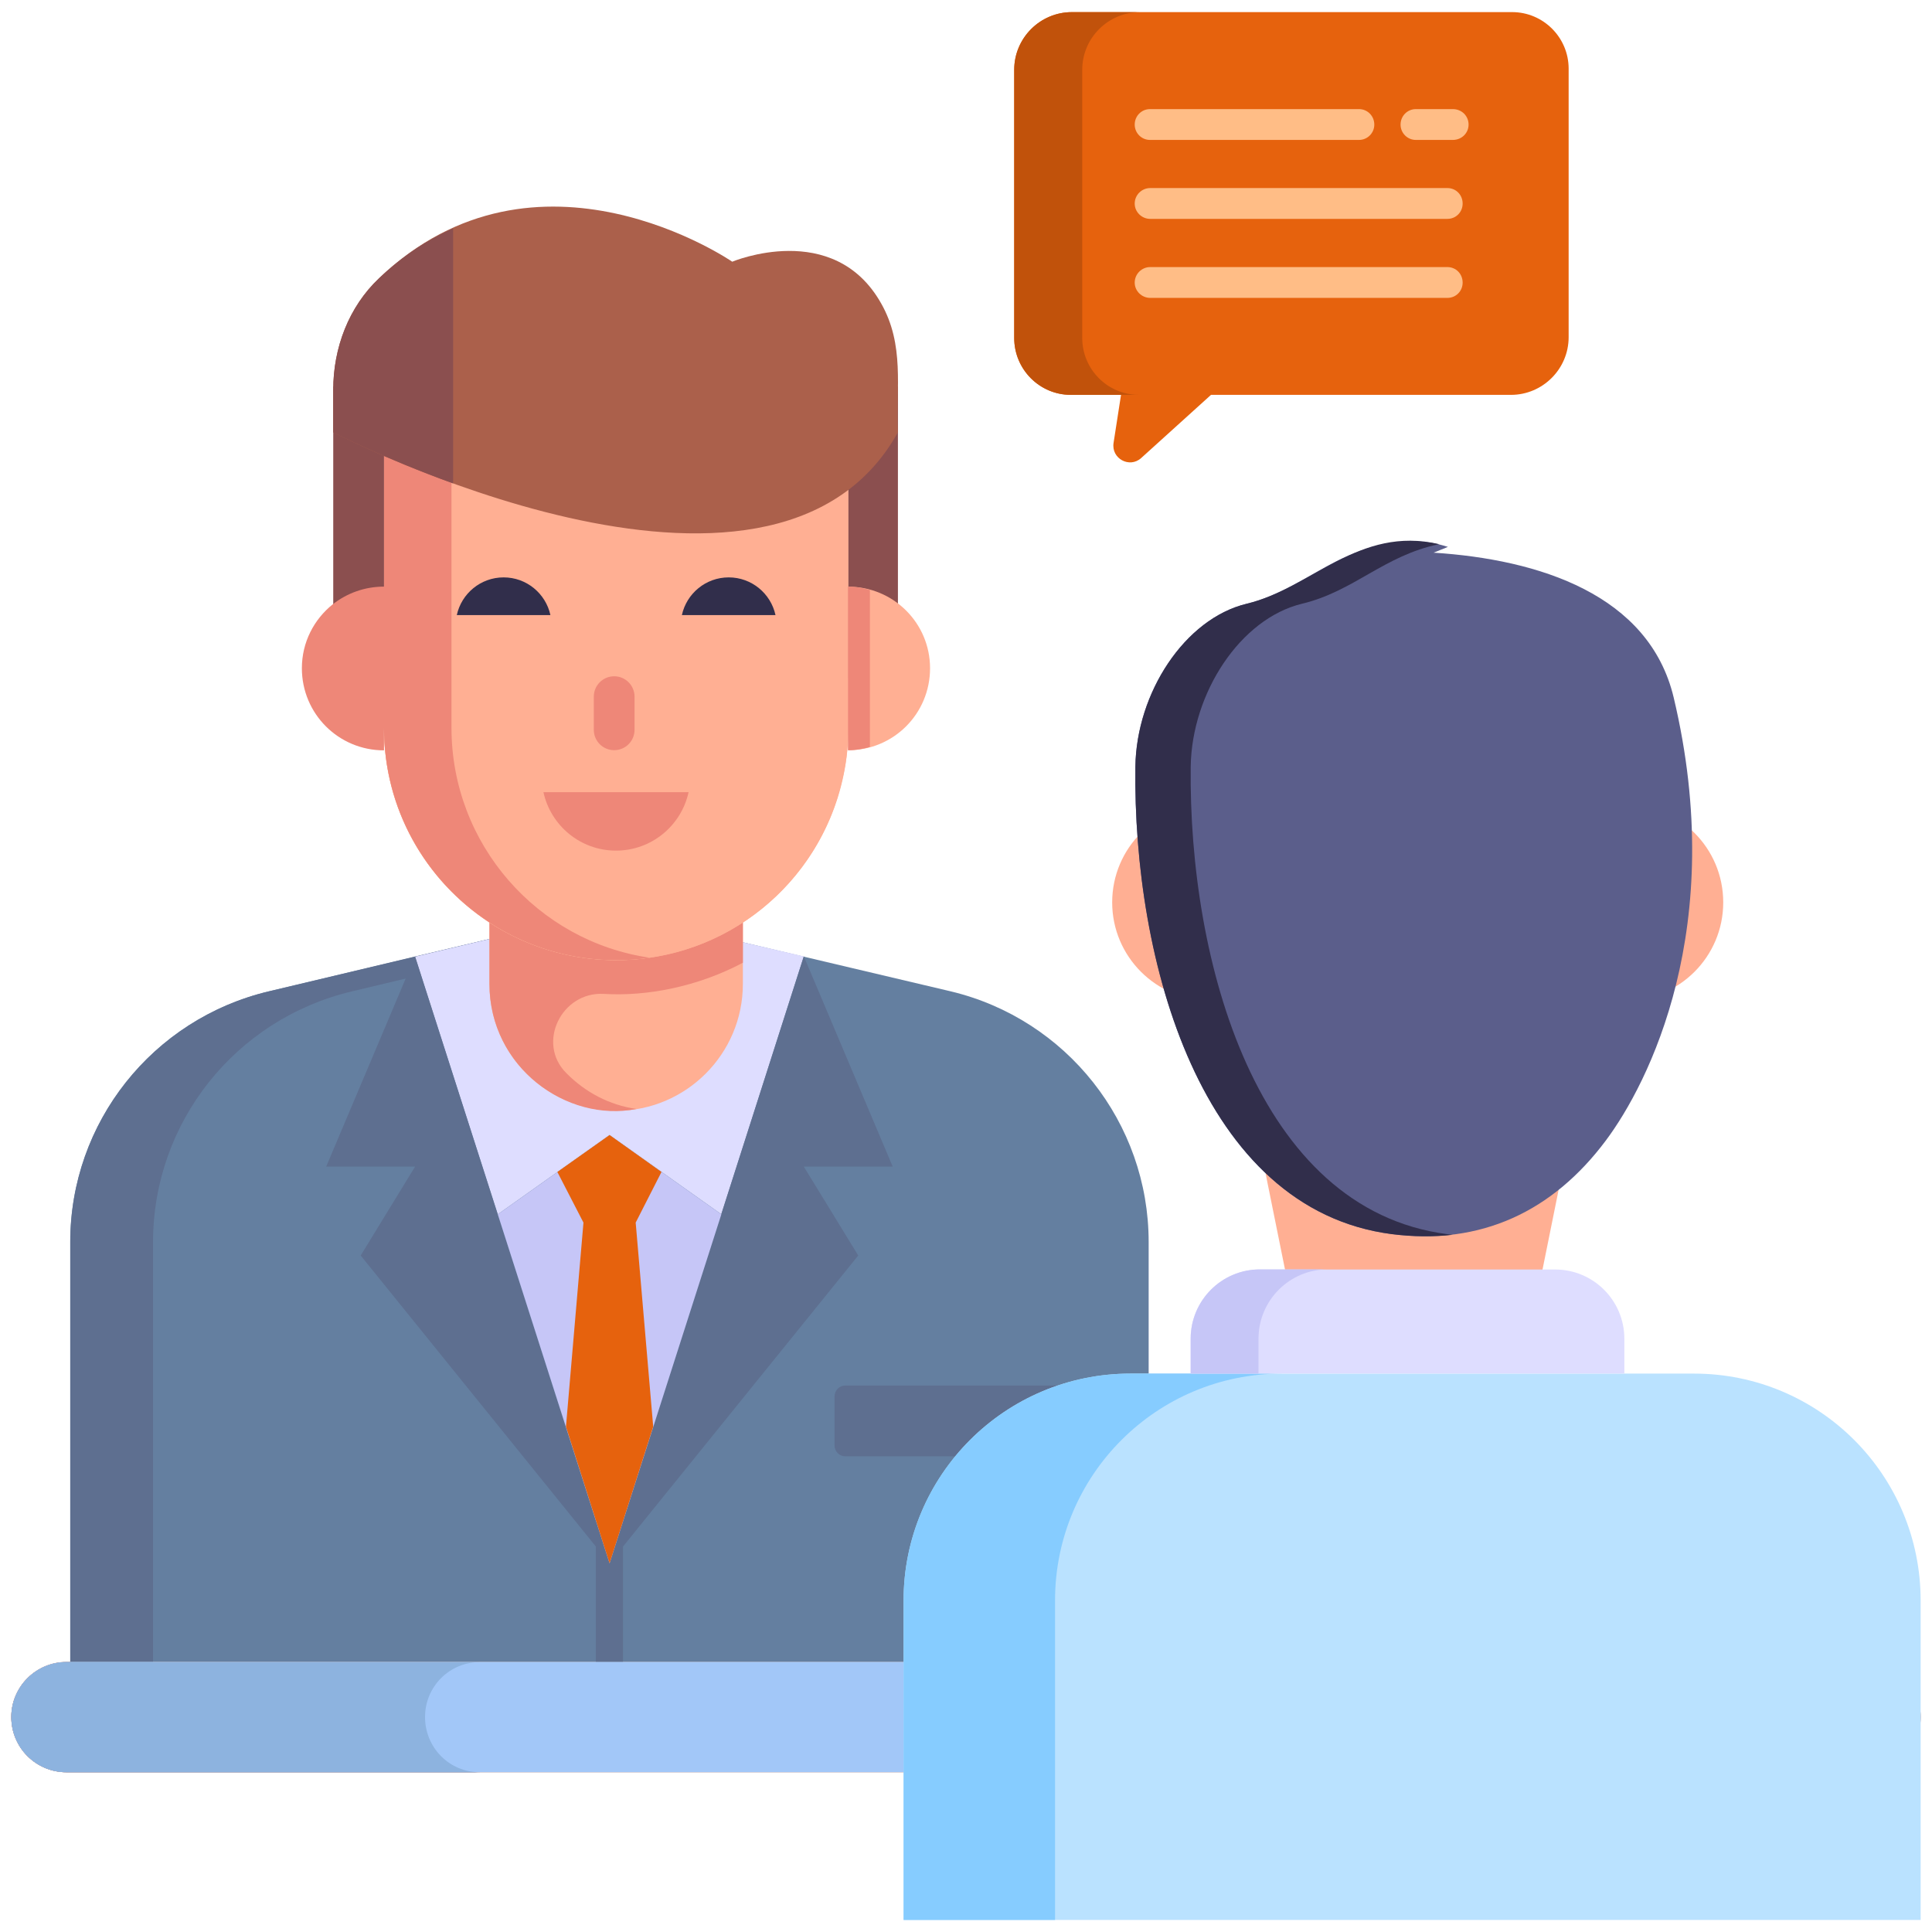 <svg width="68" height="68" viewBox="0 0 68 68" fill="none" xmlns="http://www.w3.org/2000/svg">
<path d="M67.602 60.436C67.602 61.512 66.736 62.377 65.66 62.377H2.34C1.264 62.377 0.398 61.512 0.398 60.436C0.398 59.371 1.264 58.494 2.34 58.494H65.66C66.736 58.494 67.602 59.371 67.602 60.436Z" fill="#C7754F"/>
<path d="M16.892 62.378H2.345C1.266 62.378 0.398 61.51 0.398 60.432C0.398 59.368 1.266 58.5 2.345 58.5H16.892C15.814 58.5 14.96 59.368 14.96 60.432C14.96 61.51 15.814 62.378 16.892 62.378Z" fill="#AB604B"/>
<path d="M40.429 43.715V58.495H2.471V43.715C2.471 39.512 5.362 35.87 9.453 34.894L14.608 33.673C14.752 33.639 21.905 31.941 21.456 32.048C23.07 32.432 26.14 33.164 25.972 33.124C26.116 33.158 33.969 35.012 33.47 34.894C37.538 35.87 40.429 39.512 40.429 43.715Z" fill="#647FA0"/>
<path d="M20.971 51.998H21.927V58.496H20.971V51.998Z" fill="#5E6F90"/>
<path d="M22.921 32.393L17.528 33.667L12.374 34.896C8.277 35.875 5.387 39.516 5.387 43.714V58.495H2.475V43.714C2.475 39.516 5.365 35.875 9.449 34.896L14.604 33.667C14.747 33.634 21.902 31.946 21.453 32.052C21.593 32.084 23.061 32.426 22.921 32.393Z" fill="#5E6F90"/>
<path d="M28.291 33.661L25.389 42.739L21.455 39.948L17.521 42.739L14.607 33.672L21.399 32.059H21.522L25.971 33.123L28.291 33.661Z" fill="#DEDDFF"/>
<path d="M26.147 31.059V34.631C26.147 37.098 24.14 39.096 21.692 39.096C19.29 39.096 17.227 37.169 17.227 34.631V31.059H26.147Z" fill="#FFAF93"/>
<path d="M19.924 37.761L19.952 37.789C20.605 38.443 21.443 38.894 22.4 39.032C19.946 39.523 17.227 37.556 17.227 34.631V32.468C18.929 33.582 20.943 33.987 22.879 33.711C20.776 33.407 18.905 32.248 17.807 30.875H26.147V33.885C24.565 34.726 22.772 35.077 21.241 34.981C19.758 34.907 18.884 36.712 19.924 37.761Z" fill="#EE8778"/>
<path d="M29.86 15.984V25.621C29.86 30.135 26.201 33.794 21.687 33.794H21.687C17.173 33.794 13.514 30.135 13.514 25.621V15.984H29.86Z" fill="#FFAF93"/>
<path d="M29.857 15.98V25.617C29.857 25.875 29.847 26.133 29.82 26.381C29.792 26.74 29.728 27.09 29.645 27.44C28.826 31.085 25.576 33.792 21.691 33.792C17.176 33.792 13.516 30.137 13.516 25.617V15.98H29.857Z" fill="#FFAF93"/>
<path d="M31.604 13.602V23.882H29.861V15.983H13.517V23.882H11.729V13.602H31.604Z" fill="#8B4F4F"/>
<path d="M32.735 23.52C32.735 25.122 31.45 26.407 29.848 26.407V20.648C31.45 20.648 32.735 21.933 32.735 23.52Z" fill="#FFAF93"/>
<path d="M30.618 20.764C30.372 20.696 30.117 20.648 29.848 20.648V26.407C30.117 26.407 30.372 26.359 30.618 26.291V20.764Z" fill="#EE8778"/>
<path d="M15.891 15.139V25.618C15.891 29.716 18.921 33.139 22.878 33.71C20.943 33.987 18.929 33.582 17.226 32.467C14.961 30.986 13.516 28.456 13.516 25.618V26.41C11.914 26.41 10.625 25.121 10.625 23.519C10.625 22.608 11.049 21.797 11.72 21.263C12.218 20.877 12.835 20.647 13.516 20.647V15.139H15.891Z" fill="#EE8778"/>
<path d="M22.334 24.52V25.687C22.334 26.083 22.014 26.404 21.617 26.404C21.221 26.404 20.9 26.083 20.9 25.687V24.52C20.9 24.123 21.221 23.803 21.617 23.803C22.018 23.803 22.334 24.129 22.334 24.52Z" fill="#EE8778"/>
<path d="M19.127 27.881C19.383 29.057 20.428 29.939 21.681 29.939C22.934 29.939 23.98 29.057 24.236 27.881L19.127 27.881Z" fill="#EE8778"/>
<path d="M19.373 21.649C19.208 20.891 18.534 20.322 17.726 20.322C16.918 20.322 16.243 20.891 16.078 21.649H19.373Z" fill="#312E4B"/>
<path d="M27.295 21.649C27.13 20.891 26.456 20.322 25.648 20.322C24.84 20.322 24.165 20.891 24 21.649H27.295Z" fill="#312E4B"/>
<path d="M31.604 15.216C27.155 23.22 11.729 15.216 11.729 15.216V13.718C11.729 12.242 12.274 10.802 13.343 9.791C18.907 4.483 25.772 9.211 25.772 9.211C25.772 9.211 29.338 7.712 31.011 10.674C31.846 12.14 31.536 13.643 31.604 15.216Z" fill="#AB604B"/>
<path d="M15.948 8.035C15.069 8.43 14.191 8.984 13.343 9.792C12.274 10.803 11.729 12.243 11.729 13.719V15.217C11.729 15.217 13.47 16.119 15.948 17.015V8.035Z" fill="#8B4F4F"/>
<path d="M28.292 33.66L31.421 41.062H28.292L30.207 44.19L21.451 55.024L28.292 33.66Z" fill="#5E6F90"/>
<path d="M14.609 33.66L11.48 41.062H14.609L12.695 44.19L21.45 55.024L14.609 33.66Z" fill="#5E6F90"/>
<path d="M25.389 42.74L21.455 55.023L17.521 42.74L21.455 39.949L25.389 42.74Z" fill="#C6C6F7"/>
<path d="M22.374 43.031L22.991 50.215L21.455 55.023L19.92 50.215L20.536 43.031L19.617 41.249L21.455 39.949L23.282 41.249L22.374 43.031Z" fill="#E6620D"/>
<path d="M38.009 49.153V50.871C38.009 51.087 37.838 51.257 37.634 51.257H29.748C29.544 51.257 29.373 51.087 29.373 50.871V49.153C29.373 48.936 29.544 48.766 29.748 48.766H37.634C37.838 48.766 38.009 48.936 38.009 49.153Z" fill="#5E6F90"/>
<path d="M55.211 2.417V11.868C55.211 12.985 54.298 13.898 53.181 13.898H42.623L40.165 16.122C39.757 16.491 39.107 16.142 39.194 15.588L39.456 13.898H37.688C36.591 13.898 35.697 13.004 35.697 11.897V2.456C35.697 1.339 36.61 0.426 37.727 0.426H53.22C54.318 0.426 55.211 1.319 55.211 2.417Z" fill="#E6620D"/>
<path d="M40.08 13.897H37.685C36.593 13.897 35.697 13.001 35.697 11.895V2.458C35.697 1.338 36.607 0.428 37.727 0.428H40.122C39.002 0.428 38.091 1.338 38.091 2.458V11.895C38.091 13.001 38.987 13.897 40.08 13.897Z" fill="#C1520B"/>
<path d="M51.689 4.386C51.689 4.683 51.448 4.925 51.135 4.925H49.833C49.536 4.925 49.295 4.683 49.295 4.386C49.295 4.081 49.536 3.84 49.833 3.84H51.135C51.448 3.84 51.689 4.081 51.689 4.386Z" fill="#FFBD86"/>
<path d="M51.48 9.947C51.48 10.244 51.248 10.485 50.942 10.485H40.484C40.187 10.485 39.938 10.244 39.938 9.947C39.938 9.641 40.187 9.4 40.484 9.4H50.942C51.248 9.4 51.48 9.641 51.48 9.947Z" fill="#FFBD86"/>
<path d="M39.938 4.386C39.938 4.081 40.178 3.84 40.476 3.84H47.833C48.13 3.84 48.371 4.081 48.371 4.386C48.371 4.683 48.13 4.925 47.833 4.925H40.476C40.178 4.925 39.938 4.683 39.938 4.386Z" fill="#FFBD86"/>
<path d="M51.48 7.165C51.48 7.463 51.248 7.704 50.942 7.704H40.484C40.187 7.704 39.938 7.463 39.938 7.165C39.938 6.86 40.187 6.619 40.484 6.619H50.942C51.248 6.619 51.48 6.86 51.48 7.165Z" fill="#FFBD86"/>
<path d="M67.602 60.436C67.602 61.512 66.736 62.377 65.66 62.377H2.34C1.264 62.377 0.398 61.512 0.398 60.436C0.398 59.371 1.264 58.494 2.34 58.494H65.66C66.736 58.494 67.602 59.371 67.602 60.436Z" fill="#A2C7F8"/>
<path d="M16.892 62.378H2.345C1.266 62.378 0.398 61.51 0.398 60.432C0.398 59.368 1.266 58.5 2.345 58.5H16.892C15.814 58.5 14.96 59.368 14.96 60.432C14.96 61.51 15.814 62.378 16.892 62.378Z" fill="#8DB3DF"/>
<path d="M46.054 31.762C46.054 33.67 44.508 35.217 42.599 35.217C40.699 35.217 39.145 33.67 39.145 31.762C39.145 29.846 40.699 28.307 42.599 28.307C44.508 28.307 46.054 29.846 46.054 31.762Z" fill="#FFAF93"/>
<path d="M60.652 31.762C60.652 33.67 59.105 35.217 57.197 35.217C55.297 35.217 53.742 33.67 53.742 31.762C53.742 29.846 55.297 28.307 57.197 28.307C59.105 28.307 60.652 29.846 60.652 31.762Z" fill="#FFAF93"/>
<path d="M44.488 41.023L45.495 46.002H54.025L55.031 41.023H44.488Z" fill="#FFAF93"/>
<path d="M67.6 56.334V67.575H31.803V56.334C31.803 51.92 35.377 48.346 39.791 48.346H59.62C64.033 48.346 67.6 51.92 67.6 56.334Z" fill="#BAE2FF"/>
<path d="M45.12 48.346C40.707 48.346 37.134 51.918 37.134 56.331V67.576H31.803V56.331C31.803 51.918 35.376 48.346 39.788 48.346H45.12Z" fill="#86CCFF"/>
<path d="M57.172 47.12V48.344H41.906V47.12C41.906 45.773 42.998 44.682 44.345 44.682H54.734C56.081 44.682 57.172 45.773 57.172 47.12Z" fill="#DEDDFF"/>
<path d="M46.73 44.678C45.387 44.678 44.295 45.769 44.295 47.12V48.345H41.908V47.12C41.908 45.769 43 44.678 44.342 44.678H46.73Z" fill="#C6C6F7"/>
<path d="M56.516 40.148C54.66 42.629 52.131 43.841 48.983 43.435C42.248 42.568 39.874 33.783 39.961 26.981C39.996 24.386 41.698 21.778 43.877 21.252C44.961 20.99 45.816 20.413 46.747 19.906C47.995 19.224 49.466 18.766 50.962 19.249C50.8 19.314 50.629 19.382 50.458 19.452C54.172 19.691 58.046 20.928 58.909 24.554C60.831 32.635 58.02 38.14 56.516 40.148Z" fill="#5B5E8B"/>
<path d="M51.126 43.461C50.451 43.539 49.736 43.531 48.983 43.437C42.261 42.563 39.869 33.809 39.962 26.981C40.001 24.39 41.697 21.775 43.879 21.249C46.182 20.698 47.814 18.494 50.655 19.153C48.718 19.549 47.659 20.811 45.827 21.249C43.652 21.775 41.948 24.39 41.909 26.981C41.829 33.829 44.228 42.565 50.93 43.437C50.993 43.445 51.063 43.453 51.126 43.461Z" fill="#312E4B"/>
</svg>
